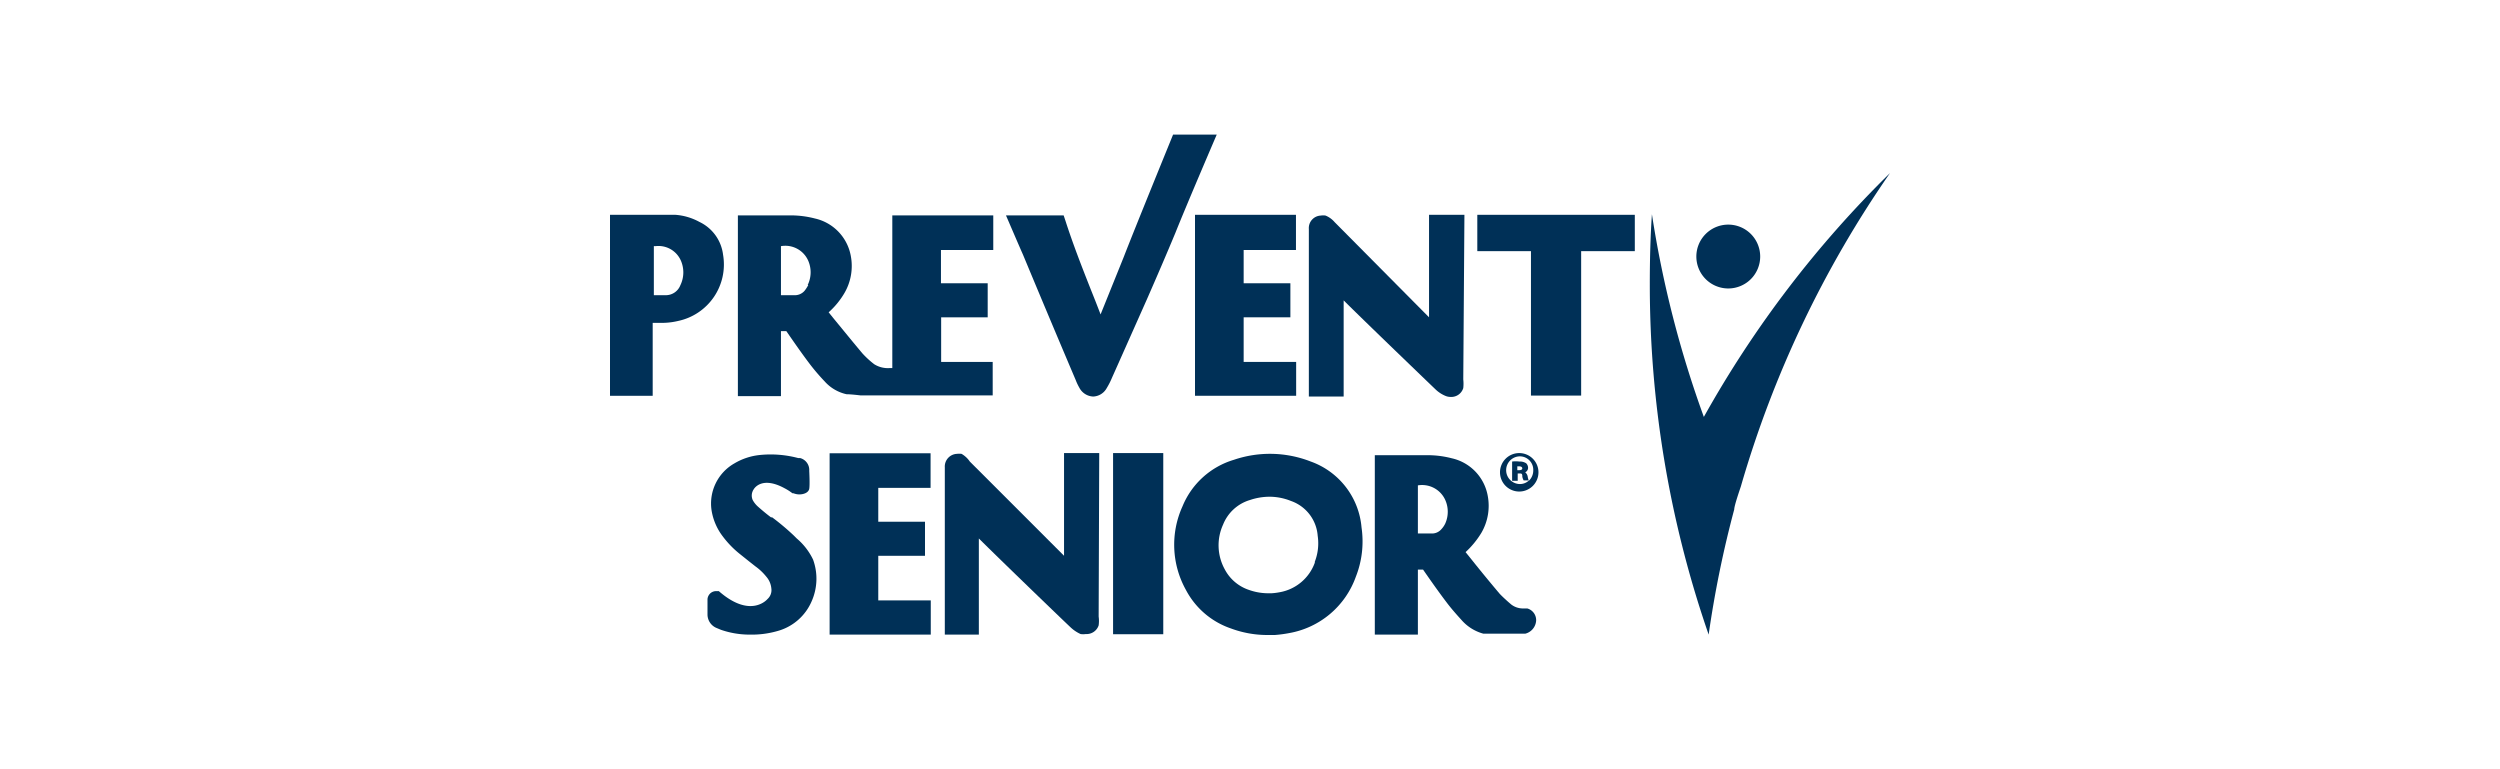 <svg id="Camada_1" data-name="Camada 1" xmlns="http://www.w3.org/2000/svg" viewBox="0 0 130 40"><defs><style>.cls-1{fill:#003057;}</style></defs><title>prevent-senior</title><path class="cls-1" d="M79.42,31.64l-.24,0a1,1,0,0,1-.6-.21l-.14-.12s-.34-.3-.48-.46c-.48-.57-.95-1.14-1.46-1.78l0,0-.29-.36a4.62,4.62,0,0,0,.82-1,2.79,2.79,0,0,0,.33-1.94,2.44,2.44,0,0,0-1.87-1.94,5,5,0,0,0-1.28-.16H71.49V33h2.24V29.62H74l0,0c.36.52.78,1.12,1.22,1.7.21.28.46.57.77.91a2.31,2.31,0,0,0,1.14.72s2.19,0,2.19,0a.75.75,0,0,0,.56-.69A.63.63,0,0,0,79.42,31.64Zm-4.27-4.41a1.17,1.17,0,0,1-.2.29.64.64,0,0,1-.54.22h-.68V25.24a1.32,1.32,0,0,1,1.41.73A1.5,1.5,0,0,1,75.15,27.23Z"/><rect class="cls-1" x="57.88" y="23.56" width="2.61" height="9.42"/><path class="cls-1" d="M57.16,23.56H55.33V28.9L50.43,24A1.3,1.3,0,0,0,50,23.6a1,1,0,0,0-.24,0,.66.66,0,0,0-.63.7V33H50.9V28c1,1,4.59,4.46,4.79,4.64a1.88,1.88,0,0,0,.5.33.86.86,0,0,0,.27,0,.66.66,0,0,0,.67-.45,1.7,1.7,0,0,0,0-.46Z"/><path class="cls-1" d="M45.67,31.22V28.9H48.1V27.13H45.67V25.37h2.72v-1.8H43.14V33h5.26V31.22Z"/><path class="cls-1" d="M79,23.56a1,1,0,1,0,1,1A1,1,0,0,0,79,23.56ZM79.5,25a.93.93,0,0,1-.06-.22.36.36,0,0,0-.13-.22.26.26,0,0,0,.15-.24.33.33,0,0,0-.1-.23A.6.6,0,0,0,79,24a1.5,1.5,0,0,0-.37,0h0v1h.29v-.38H79c.11,0,.15,0,.16.12v.05a.63.63,0,0,0,.07.19v0h.28a.68.68,0,0,1-.47.19h0a.72.72,0,0,1,0-1.44h0a.7.7,0,0,1,.69.72.75.75,0,0,1-.18.5Zm-.34-.65c0,.1-.13.1-.19.1H78.9v-.2H79C79.1,24.25,79.16,24.29,79.16,24.36Z"/><path class="cls-1" d="M68.16,24a5.82,5.82,0,0,0-4-.09,4.18,4.18,0,0,0-2.67,2.42,4.83,4.83,0,0,0,.18,4.35,4.16,4.16,0,0,0,2.34,2,5.42,5.42,0,0,0,1.83.34H66l.29,0a6.54,6.54,0,0,0,.75-.1A4.51,4.51,0,0,0,70.5,30a5,5,0,0,0,.3-2.57A4,4,0,0,0,68.16,24Zm.21,5.26a2.38,2.38,0,0,1-1.85,1.54,3.05,3.05,0,0,1-.41.05h0l-.18,0h0a3,3,0,0,1-1-.18,2.21,2.21,0,0,1-1.24-1.06,2.59,2.59,0,0,1-.09-2.33A2.17,2.17,0,0,1,65,26a3.2,3.2,0,0,1,1-.17,3,3,0,0,1,1.13.22,2.08,2.08,0,0,1,1.39,1.81A2.66,2.66,0,0,1,68.37,29.21Z"/><path class="cls-1" d="M88.6,21.68h0a55.43,55.43,0,0,1-2.7-10.54c-.08,1.17-.11,2.4-.11,3.59A55.61,55.61,0,0,0,88.85,33a55.59,55.59,0,0,1,1.33-6.51c0-.19.28-1,.34-1.18A55.65,55.65,0,0,1,98.28,9,55.85,55.85,0,0,0,88.6,21.68Z"/><path class="cls-1" d="M89.87,15a1.66,1.66,0,1,0-1.66-1.66A1.66,1.66,0,0,0,89.87,15Z"/><path class="cls-1" d="M64.67,18.82V16.5H67.1V14.73H64.67V13h2.72V11.17H62.14v9.41h5.26V18.82Z"/><path class="cls-1" d="M63.27,7H61s-2,4.9-2.56,6.35l-1.21,3c-.17-.45-.35-.9-.53-1.35-.45-1.14-.91-2.32-1.29-3.5l-.1-.3h-3l.1.23s.67,1.56.78,1.8q1.36,3.27,2.75,6.54a2.64,2.64,0,0,0,.18.38.85.85,0,0,0,.73.47.84.84,0,0,0,.7-.44,3.78,3.78,0,0,0,.27-.53l.21-.47,1.62-3.64c.5-1.14,1-2.3,1.47-3.43C61.71,10.63,63.27,7,63.27,7Z"/><polygon class="cls-1" points="85.01 11.17 76.82 11.17 76.82 13.06 79.61 13.06 79.61 20.57 82.22 20.57 82.22 13.06 85.01 13.06 85.01 11.17"/><path class="cls-1" d="M37.6,13.25a2.18,2.18,0,0,0-1.23-1.71,3.08,3.08,0,0,0-1.25-.37h-3.4v9.41h2.22V16.79h.43a3.68,3.68,0,0,0,.89-.1A3,3,0,0,0,37.6,13.25Zm-2.22,1.58a.81.81,0,0,1-.74.52H34V12.8h.09a1.27,1.27,0,0,1,1.31.74A1.53,1.53,0,0,1,35.38,14.83Z"/><path class="cls-1" d="M48.94,18.82V16.5h2.42V14.73H48.93V13h2.72v-1.8H46.4v7.94l-.06,0-.08,0a1.33,1.33,0,0,1-.8-.2,4.65,4.65,0,0,1-.62-.57c-.48-.57-.94-1.14-1.46-1.77l0,0-.29-.36a4.16,4.16,0,0,0,.82-1,2.79,2.79,0,0,0,.33-1.94,2.44,2.44,0,0,0-1.87-1.94,5,5,0,0,0-1.28-.16H38.37v9.4h2.24V17.22h.28l0,0c.36.52.78,1.13,1.22,1.71a10.72,10.72,0,0,0,.77.9,2.14,2.14,0,0,0,1.14.67c.23,0,.72.06.72.06h6.88V18.82Zm-6.91-4a1.75,1.75,0,0,1-.2.31.67.67,0,0,1-.54.22h-.21l-.47,0V12.8a1.3,1.3,0,0,1,1.41.74A1.51,1.51,0,0,1,42,14.82Z"/><path class="cls-1" d="M76.15,11.17H74.31v.17c0,.76,0,4.05,0,5.16l-4.91-4.95a1.24,1.24,0,0,0-.47-.34.73.73,0,0,0-.25,0,.65.65,0,0,0-.62.7v8.71h1.81v-5c1,1,4.59,4.45,4.79,4.64a1.65,1.65,0,0,0,.49.32.67.67,0,0,0,.28.06.65.65,0,0,0,.66-.46,2.09,2.09,0,0,0,0-.45Z"/><path class="cls-1" d="M42.28,29.1A3.3,3.3,0,0,0,41.43,28l-.15-.15a12.63,12.63,0,0,0-1.13-.95l-.06,0c-.2-.15-.41-.32-.67-.55a1.27,1.27,0,0,1-.28-.35.57.57,0,0,1,0-.46.41.41,0,0,1,.05-.09h0s.38-.73,1.61-.06a2.67,2.67,0,0,1,.34.21l.07.05.05,0a.89.89,0,0,0,.3.06c.23,0,.48-.09.52-.29s0-.94,0-.94a.64.64,0,0,0-.47-.66l-.1,0h0a5.57,5.57,0,0,0-2-.16,3.22,3.22,0,0,0-1.31.43A2.4,2.4,0,0,0,37,26.53a3,3,0,0,0,.59,1.37,5,5,0,0,0,.91.93l.45.36.14.11.19.15a2.85,2.85,0,0,1,.57.54,1.07,1.07,0,0,1,.26.61.62.62,0,0,1-.2.55h0s-.86,1.05-2.53-.41c0,0-.1,0-.18,0h0a.45.45,0,0,0-.29.14h0a.47.47,0,0,0-.12.27v.82a.76.76,0,0,0,.46.68l.24.1A4.56,4.56,0,0,0,39,33H39a4.84,4.84,0,0,0,1.51-.21,2.71,2.71,0,0,0,1.69-1.51A2.9,2.9,0,0,0,42.28,29.1Z"/></svg>